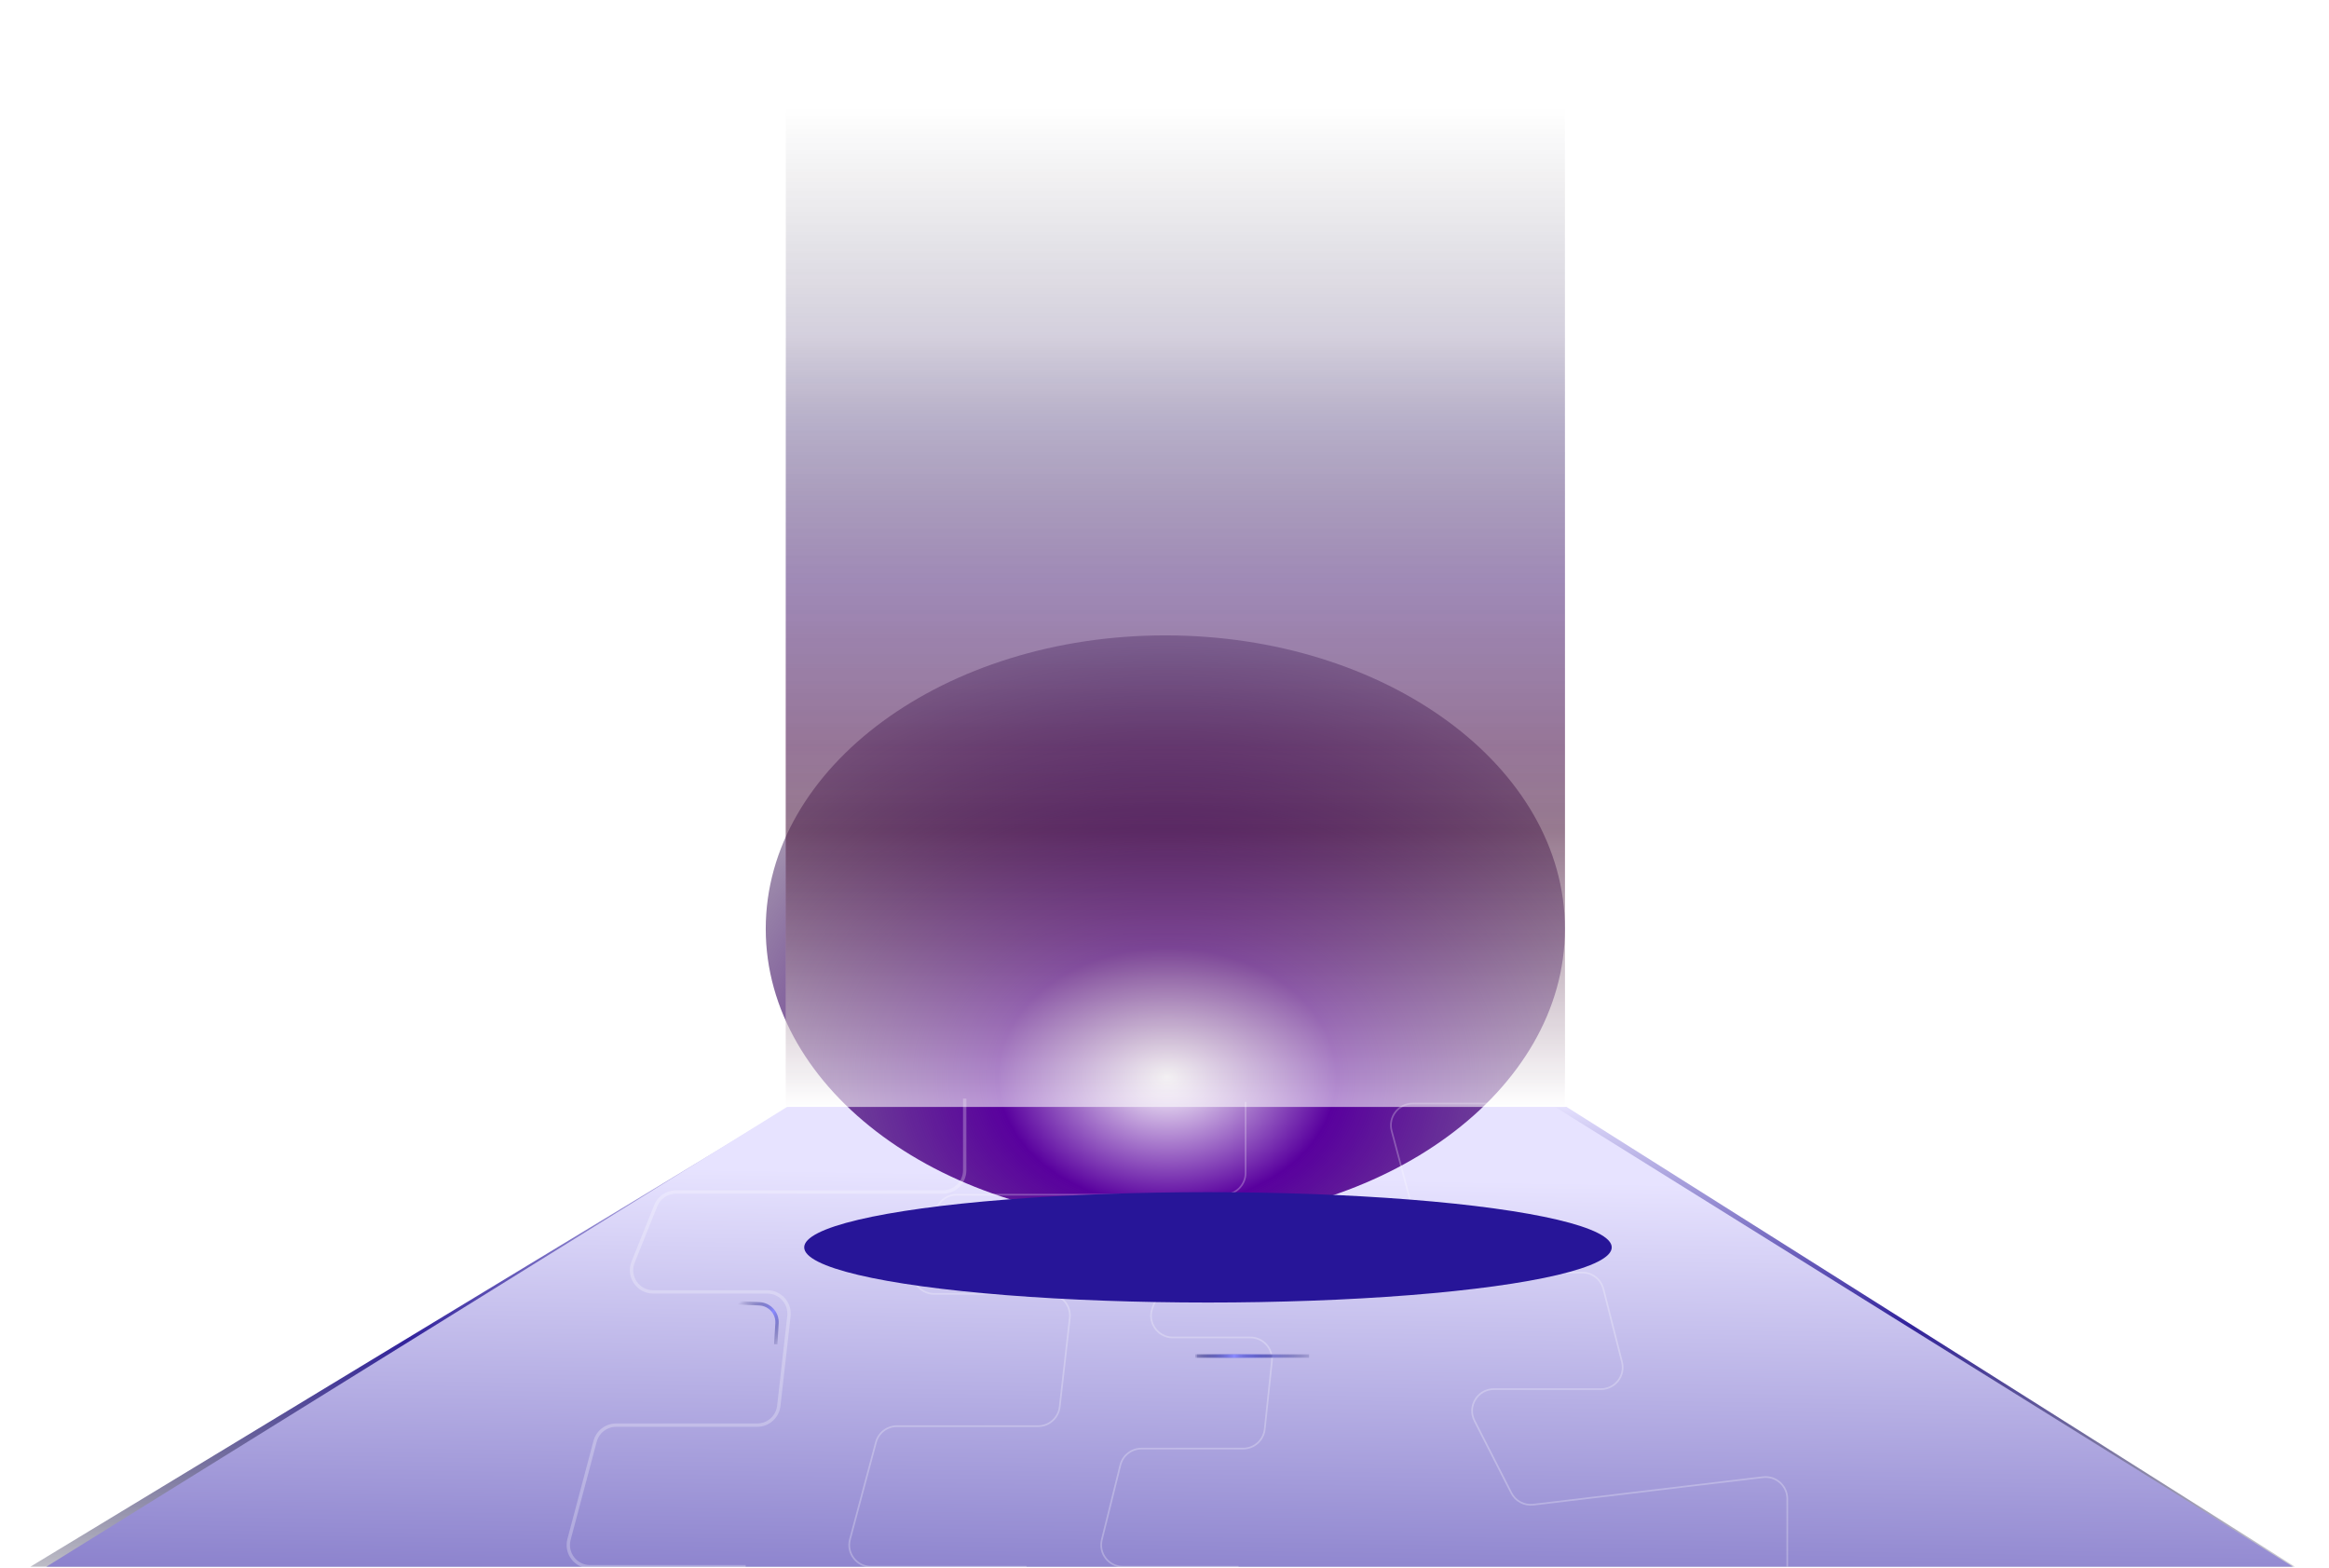 <svg width="1393" height="938" viewBox="0 0 1393 938" fill="none" xmlns="http://www.w3.org/2000/svg">
<g clip-path="url(#clip0_303_142)">
<path d="M471.981 662H936.978L1390 948H0L471.981 662Z" fill="url(#paint0_linear_303_142)"/>
<g style="mix-blend-mode:color-burn">
<path d="M470.769 662H930.059L1379 941.737L10 948L470.769 662Z" fill="url(#paint1_linear_303_142)"/>
</g>
</g>
<g style="mix-blend-mode:screen" filter="url(#filter0_f_303_142)">
<path d="M697 731C828.996 731 936 652.426 936 555.5C936 458.574 828.996 380 697 380C565.004 380 458 458.574 458 555.5C458 652.426 565.004 731 697 731Z" fill="url(#paint2_radial_303_142)" style="mix-blend-mode:screen"/>
</g>
<g style="mix-blend-mode:overlay" opacity="0.8">
<path d="M614 937H520.937C512.391 937 506.17 928.894 508.379 920.639L523.92 862.579C525.442 856.894 530.593 852.941 536.478 852.941H620.895C627.506 852.941 633.064 847.979 633.812 841.41L639.854 788.295C640.731 780.583 634.699 773.826 626.937 773.826H558.781C549.563 773.826 543.273 764.497 546.73 755.952L560.213 722.616C562.2 717.705 566.967 714.49 572.265 714.49H732C739.18 714.49 745 708.67 745 701.49V659" stroke="white" stroke-opacity="0.33"/>
</g>
<g style="mix-blend-mode:overlay" opacity="0.8">
<path d="M938 660H844.929C836.385 660 830.164 668.101 832.369 676.355L852.423 751.423C853.943 757.112 859.095 761.068 864.983 761.068H946.397C952.34 761.068 957.527 765.099 958.994 770.859L970.132 814.577C972.226 822.796 966.016 830.786 957.534 830.786H893.492C883.781 830.786 877.498 841.046 881.913 849.696L903.962 892.896C906.438 897.748 911.677 900.542 917.086 899.894L1054.45 883.451C1062.19 882.524 1069 888.566 1069 896.358V937" stroke="white" stroke-opacity="0.33"/>
</g>
<g style="mix-blend-mode:overlay" opacity="0.8">
<path d="M446 937H352.906C344.369 937 338.15 928.911 340.342 920.661L355.933 861.997C357.446 856.301 362.603 852.336 368.496 852.336H452.886C459.501 852.336 465.061 847.368 465.804 840.795L471.867 787.111C472.738 779.402 466.707 772.652 458.949 772.652H390.73C381.525 772.652 375.236 763.349 378.666 754.807L392.225 721.045C394.203 716.118 398.979 712.889 404.288 712.889H564C571.18 712.889 577 707.069 577 699.889V657" stroke="white" stroke-opacity="0.33" stroke-width="2"/>
</g>
<g style="mix-blend-mode:overlay" opacity="0.8">
<path d="M740.791 937H671.625C663.175 937 656.971 929.066 659.008 920.866L670.097 876.226C671.537 870.43 676.741 866.36 682.714 866.36H743.519C750.171 866.36 755.749 861.339 756.447 854.725L760.722 814.24C761.532 806.563 755.513 799.875 747.794 799.875H701.453C692.374 799.875 686.091 790.806 689.282 782.307L698.24 758.443C700.144 753.371 704.993 750.012 710.411 750.012H848.988C851.204 750.012 853 748.216 853 746V746" stroke="white" stroke-opacity="0.33"/>
</g>
<g style="mix-blend-mode:overlay">
<path d="M783 810.999H715" stroke="url(#paint3_linear_303_142)" stroke-width="2"/>
</g>
<g opacity="0.65">
<path d="M470 1H936V662H470V1Z" fill="url(#paint4_linear_303_142)"/>
<g style="mix-blend-mode:color-dodge">
<path d="M470 151H936V662H470V151Z" fill="url(#paint5_linear_303_142)"/>
</g>
</g>
<g style="mix-blend-mode:color-dodge">
<path d="M761 811H716" stroke="url(#paint6_linear_303_142)" stroke-width="2"/>
</g>
<g style="mix-blend-mode:color-dodge" filter="url(#filter1_f_303_142)">
<ellipse cx="722.5" cy="746" rx="241.5" ry="33" fill="#271598"/>
</g>
<path d="M439 779L454.251 779.763C457.283 779.914 460.119 781.306 462.095 783.61V783.61C463.958 785.785 464.906 788.598 464.738 791.457L464 804" stroke="url(#paint7_linear_303_142)" stroke-width="2"/>
<defs>
<filter id="filter0_f_303_142" x="394" y="316" width="606" height="479" filterUnits="userSpaceOnUse" color-interpolation-filters="sRGB">
<feFlood flood-opacity="0" result="BackgroundImageFix"/>
<feBlend mode="normal" in="SourceGraphic" in2="BackgroundImageFix" result="shape"/>
<feGaussianBlur stdDeviation="32" result="effect1_foregroundBlur_303_142"/>
</filter>
<filter id="filter1_f_303_142" x="388" y="620" width="669" height="252" filterUnits="userSpaceOnUse" color-interpolation-filters="sRGB">
<feFlood flood-opacity="0" result="BackgroundImageFix"/>
<feBlend mode="normal" in="SourceGraphic" in2="BackgroundImageFix" result="shape"/>
<feGaussianBlur stdDeviation="46.5" result="effect1_foregroundBlur_303_142"/>
</filter>
<linearGradient id="paint0_linear_303_142" x1="805.052" y1="660.964" x2="808.507" y2="1003.95" gradientUnits="userSpaceOnUse">
<stop stop-color="#E7E3FF"/>
<stop offset="0.393" stop-color="#32239C"/>
<stop offset="0.929" stop-color="#010208" stop-opacity="0"/>
</linearGradient>
<linearGradient id="paint1_linear_303_142" x1="800.734" y1="662" x2="790.466" y2="1300.78" gradientUnits="userSpaceOnUse">
<stop offset="0.067" stop-color="#E7E3FF"/>
<stop offset="0.826" stop-color="#32239C"/>
<stop offset="0.948" stop-color="#010208" stop-opacity="0"/>
</linearGradient>
<radialGradient id="paint2_radial_303_142" cx="0" cy="0" r="1" gradientUnits="userSpaceOnUse" gradientTransform="translate(698.142 643.896) scale(437.906 334.91)">
<stop stop-color="white"/>
<stop offset="0.23" stop-color="#59009E"/>
<stop offset="1" stop-opacity="0"/>
</radialGradient>
<linearGradient id="paint3_linear_303_142" x1="705.5" y1="811.999" x2="790" y2="811.999" gradientUnits="userSpaceOnUse">
<stop stop-color="#000047" stop-opacity="0"/>
<stop offset="0.51" stop-color="#8A8AFF"/>
<stop offset="1" stop-color="#000047" stop-opacity="0"/>
</linearGradient>
<linearGradient id="paint4_linear_303_142" x1="765.5" y1="662" x2="765.5" y2="64.5" gradientUnits="userSpaceOnUse">
<stop stop-color="white" stop-opacity="0.67"/>
<stop offset="0.36" stop-color="#68004E" stop-opacity="0.63"/>
<stop offset="0.68" stop-color="#200066" stop-opacity="0.4"/>
<stop offset="1" stop-color="#000105" stop-opacity="0"/>
</linearGradient>
<linearGradient id="paint5_linear_303_142" x1="765.5" y1="662" x2="765.5" y2="200.09" gradientUnits="userSpaceOnUse">
<stop stop-color="white" stop-opacity="0.67"/>
<stop offset="0.36" stop-color="#2D0422" stop-opacity="0.63"/>
<stop offset="0.68" stop-color="#200066" stop-opacity="0.4"/>
<stop offset="1" stop-color="#000105" stop-opacity="0"/>
</linearGradient>
<linearGradient id="paint6_linear_303_142" x1="709.713" y1="812" x2="765.632" y2="812" gradientUnits="userSpaceOnUse">
<stop stop-color="#000047" stop-opacity="0"/>
<stop offset="0.51" stop-color="#8A8AFF"/>
<stop offset="1" stop-color="#000047" stop-opacity="0"/>
</linearGradient>
<linearGradient id="paint7_linear_303_142" x1="442.498" y1="778.502" x2="467.675" y2="804.003" gradientUnits="userSpaceOnUse">
<stop stop-color="#000047" stop-opacity="0"/>
<stop offset="0.51" stop-color="#8A8AFF"/>
<stop offset="1" stop-color="#000047" stop-opacity="0"/>
</linearGradient>
<clipPath id="clip0_303_142">
<rect width="1393" height="937" fill="white"/>
</clipPath>
</defs>
</svg>
